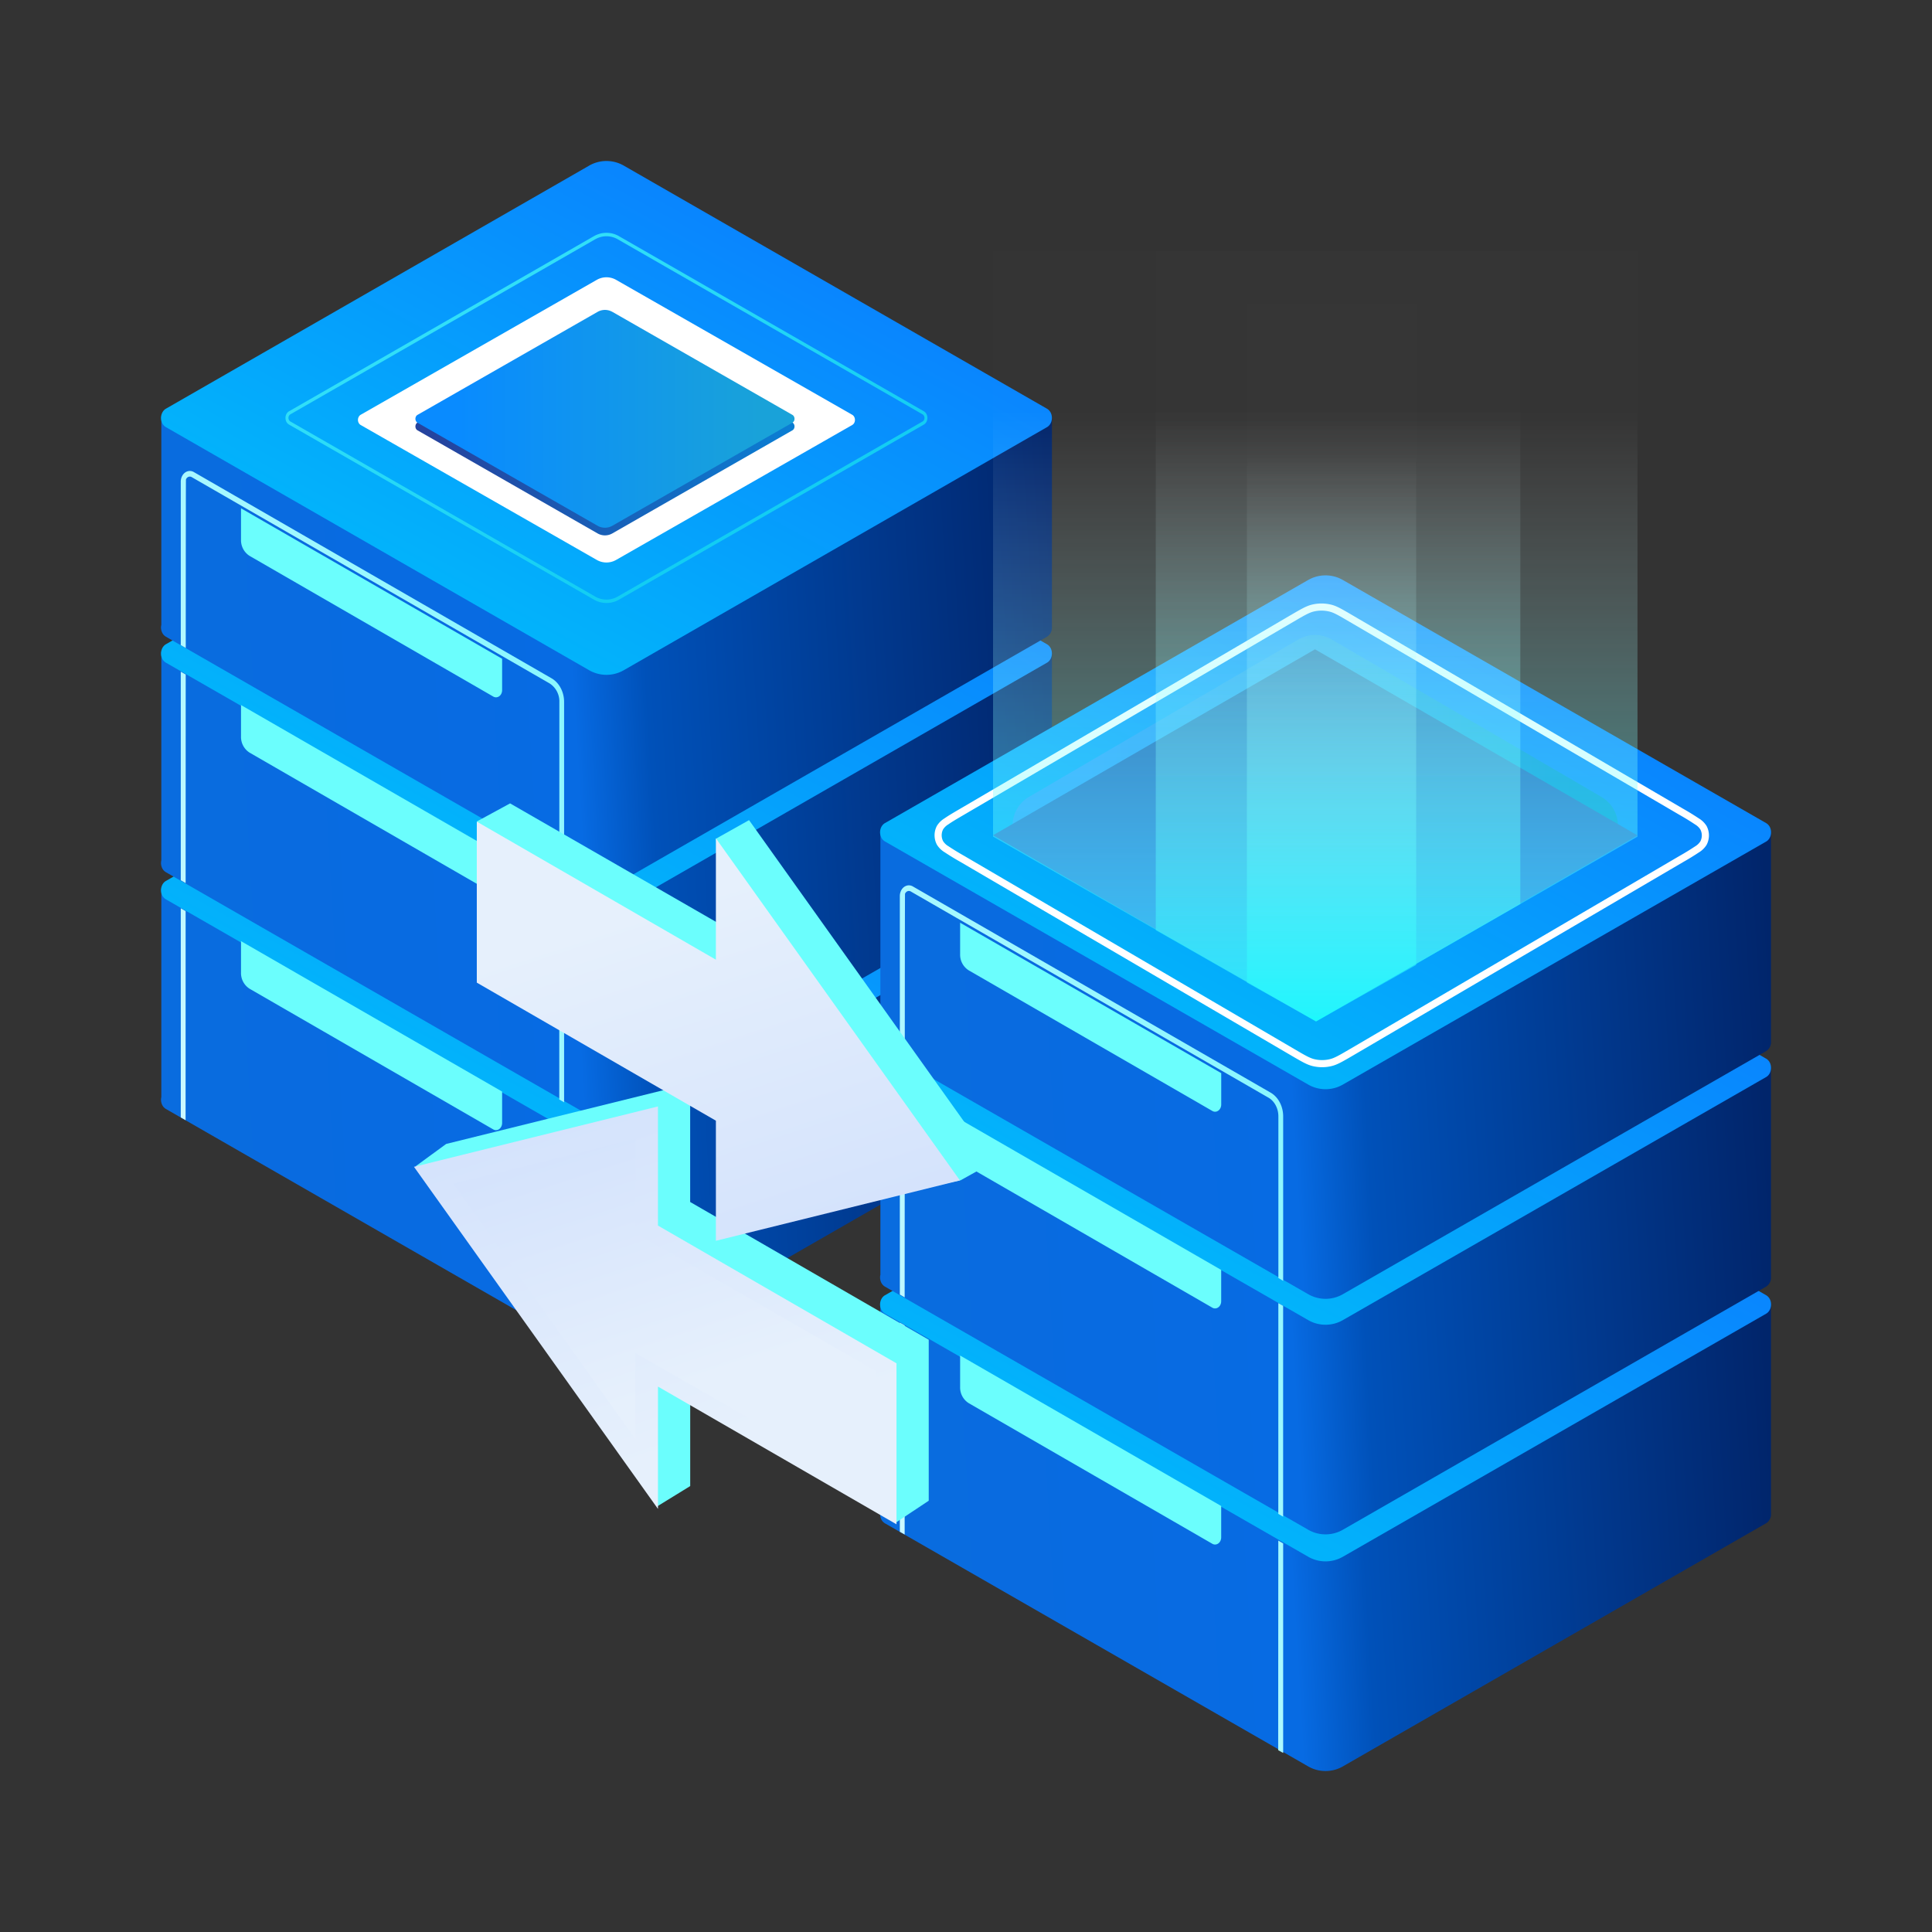 <svg width="48" height="48" viewBox="0 0 48 48" fill="none" xmlns="http://www.w3.org/2000/svg"><rect x="0" y="0" width="48" height="48" fill="#333333" stroke="none"/><path opacity=".5" d="M14.78 23.504a.565.565 0 0 1 .574 0l7.571 4.349c.02.01.036.03.047.056.028.07.001.146-.047.174l-7.57 4.348a.565.565 0 0 1-.574 0l-7.572-4.348a.115.115 0 0 1-.047-.057c-.028-.069 0-.146.047-.173l7.572-4.349Z" stroke="#026DDF" stroke-width=".115"/><path fill-rule="evenodd" clip-rule="evenodd" d="M14.823 24.54a.484.484 0 0 1 .489 0l5.862 3.35a.133.133 0 0 1 .055.065c.029.07.004.154-.055.188l-5.862 3.35a.484.484 0 0 1-.489 0l-5.861-3.35a.132.132 0 0 1-.056-.065c-.029-.07-.004-.155.056-.189l5.861-3.35Z" fill="url(#a)"/><path fill-rule="evenodd" clip-rule="evenodd" d="m12.85 22.081 1.78-1.022a.864.864 0 0 1 .875 0l1.78 1.022h8.85v5.28h-.003a.254.254 0 0 1-.119.19l-10.508 6.036a.864.864 0 0 1-.876 0L4.122 27.552a.238.238 0 0 1-.1-.118.296.296 0 0 1-.014-.176V22.08h8.843Z" fill="url(#b)"/><path fill-rule="evenodd" clip-rule="evenodd" d="M14.63 15.852a.864.864 0 0 1 .875 0l10.508 6.035a.239.239 0 0 1 .1.118c.051.126.007.278-.1.34L15.505 28.38a.864.864 0 0 1-.876 0L4.122 22.344a.238.238 0 0 1-.1-.117c-.051-.127-.007-.279.1-.34l10.508-6.035Z" fill="url(#c)"/><path opacity=".5" d="M14.78 17.652a.565.565 0 0 1 .574 0l7.571 4.349c.02.01.036.03.047.056.028.07.001.146-.047.174l-7.57 4.348a.565.565 0 0 1-.574 0l-7.572-4.348a.115.115 0 0 1-.047-.057c-.028-.069 0-.146.047-.173l7.572-4.349Z" stroke="#026DDF" stroke-width=".115"/><path fill-rule="evenodd" clip-rule="evenodd" d="M14.823 18.687a.484.484 0 0 1 .488 0l5.862 3.35a.133.133 0 0 1 .056.065c.029.07.004.155-.056.189l-5.862 3.35a.484.484 0 0 1-.488 0l-5.862-3.35a.132.132 0 0 1-.055-.066c-.03-.07-.004-.154.055-.188l5.862-3.35Z" fill="url(#d)"/><path fill-rule="evenodd" clip-rule="evenodd" d="m12.85 16.2 1.78-1.021a.864.864 0 0 1 .875 0l1.78 1.022h8.85v5.279h-.003a.255.255 0 0 1-.119.191l-10.508 6.036a.864.864 0 0 1-.876 0L4.122 21.67a.238.238 0 0 1-.1-.117.296.296 0 0 1-.014-.177v-5.176h8.843Z" fill="url(#e)"/><path fill-rule="evenodd" clip-rule="evenodd" d="M14.63 9.971a.864.864 0 0 1 .875 0l10.508 6.036a.239.239 0 0 1 .1.117c.051.127.007.279-.1.34l-10.508 6.035a.864.864 0 0 1-.876 0L4.122 16.464a.238.238 0 0 1-.1-.118c-.051-.126-.007-.278.1-.34l10.508-6.035Z" fill="url(#f)"/><path opacity=".5" d="M14.78 11.772a.565.565 0 0 1 .574 0l7.571 4.348c.02.011.036.03.047.057.028.069.001.146-.047.173l-7.57 4.349a.565.565 0 0 1-.574 0L7.209 16.35a.114.114 0 0 1-.047-.057c-.028-.068 0-.145.047-.173l7.572-4.348Z" stroke="#026DDF" stroke-width=".115"/><path fill-rule="evenodd" clip-rule="evenodd" d="M14.823 12.807a.484.484 0 0 1 .488 0l5.862 3.35a.133.133 0 0 1 .056.066c.029.07.004.154-.056.188l-5.862 3.35a.484.484 0 0 1-.488 0l-5.862-3.35a.132.132 0 0 1-.055-.065c-.03-.07-.004-.155.055-.189l5.862-3.35Z" fill="url(#g)"/><path fill-rule="evenodd" clip-rule="evenodd" d="m12.85 10.349 1.78-1.023a.864.864 0 0 1 .875 0l1.78 1.023h8.85v5.279h-.003a.255.255 0 0 1-.119.191l-10.508 6.036a.864.864 0 0 1-.876 0L4.122 15.819a.238.238 0 0 1-.1-.118.296.296 0 0 1-.014-.176V10.35h8.843Z" fill="url(#h)"/><path fill-rule="evenodd" clip-rule="evenodd" d="M12.475 16.367v.777a.208.208 0 0 1-.015.08c-.037.09-.129.126-.205.082l-6.054-3.495a.46.46 0 0 1-.213-.4v-.782" fill="#6BFEFD"/><path fill-rule="evenodd" clip-rule="evenodd" d="M14.63 4.119a.864.864 0 0 1 .875 0l10.508 6.036a.239.239 0 0 1 .1.117c.051.126.007.278-.1.34l-10.508 6.035a.864.864 0 0 1-.876 0L4.122 10.612a.238.238 0 0 1-.1-.118c-.051-.126-.007-.278.1-.34L14.629 4.12Z" fill="url(#i)"/><path fill-rule="evenodd" clip-rule="evenodd" d="M15.311 6.955a.484.484 0 0 0-.488 0l-5.862 3.35a.132.132 0 0 0-.055.066c-.03.07-.004.154.055.188l5.862 3.35a.484.484 0 0 0 .488 0l5.862-3.35a.133.133 0 0 0 .056-.065c.029-.07.004-.155-.056-.189l-5.862-3.35Z" fill="#fff"/><path fill-rule="evenodd" clip-rule="evenodd" d="M14.752 5.87a.622.622 0 0 1 .63 0l7.572 4.349a.172.172 0 0 1 .071.084c.038.091.006.2-.071.245l-7.571 4.348a.623.623 0 0 1-.63 0L7.18 10.548a.172.172 0 0 1-.072-.085c-.037-.09-.005-.2.072-.244l7.571-4.349Zm.032.077-7.571 4.348c-.041.024-.058.082-.038.13.008.02.021.036.038.046l7.57 4.348a.56.56 0 0 0 .568 0l7.571-4.348c.041-.024.058-.082.038-.13a.091.091 0 0 0-.038-.046l-7.571-4.348a.559.559 0 0 0-.541-.014l-.026.014Z" fill="url(#j)"/><path fill-rule="evenodd" clip-rule="evenodd" d="M15.216 7.939a.369.369 0 0 0-.372 0l-4.472 2.559a.102.102 0 0 0-.042.05c-.022.053-.003.118.042.143l4.472 2.56a.369.369 0 0 0 .372 0l4.472-2.56a.101.101 0 0 0 .042-.05c.022-.053.003-.117-.042-.143l-4.472-2.56Z" fill="url(#k)"/><path fill-rule="evenodd" clip-rule="evenodd" d="M15.216 7.75a.369.369 0 0 0-.372 0l-4.472 2.558a.102.102 0 0 0-.042.05c-.022.053-.003.118.042.144l4.472 2.559a.369.369 0 0 0 .372 0l4.472-2.56a.101.101 0 0 0 .042-.049c.022-.053.003-.118-.042-.144l-4.472-2.559Z" fill="url(#l)"/><path fill-rule="evenodd" clip-rule="evenodd" d="M12.475 21.255v.777a.208.208 0 0 1-.015.08c-.037.089-.129.126-.205.082l-6.054-3.495a.46.46 0 0 1-.213-.401v-.781M12.475 27.12v.778a.208.208 0 0 1-.015.079c-.037.09-.129.127-.205.083l-6.054-3.495a.46.46 0 0 1-.213-.402v-.78" fill="#6BFEFD"/><path fill-rule="evenodd" clip-rule="evenodd" d="m14.015 22.15-.12-.069v5.236l.12.07V22.15Zm0-4.709c0-.25-.121-.479-.312-.589l-8.888-5.124c-.112-.064-.246-.01-.301.122a.305.305 0 0 0-.023.117v4.06l.124.072c.001-2.787.003-4.182.005-4.188.026-.062.09-.088.143-.057l8.888 5.123a.53.53 0 0 1 .246.464l-.001 4.017.119.069V17.44ZM4.491 21.87l.121.07.002-5.182-.123-.07v5.182Zm9.524 6.183-.121-.07-.002 5.205.123.071v-5.206Zm-9.524-.291.12.069.001-5.195-.121-.07v5.196Z" fill="url(#m)"/><path opacity=".5" d="M32.646 33.8a.565.565 0 0 1 .573 0l7.571 4.349c.02.01.037.03.048.056.028.07 0 .146-.048.174l-7.57 4.348a.565.565 0 0 1-.574 0l-7.571-4.348a.115.115 0 0 1-.047-.057c-.029-.069-.001-.146.047-.173l7.57-4.349Z" stroke="#026DDF" stroke-width=".115"/><path fill-rule="evenodd" clip-rule="evenodd" d="M32.688 34.834a.484.484 0 0 1 .488 0l5.862 3.35a.132.132 0 0 1 .056.066c.029.07.004.154-.056.188l-5.861 3.35a.484.484 0 0 1-.489 0l-5.862-3.35a.133.133 0 0 1-.055-.065c-.029-.07-.004-.155.055-.189l5.862-3.35Z" fill="url(#n)"/><path fill-rule="evenodd" clip-rule="evenodd" d="m30.715 32.375 1.78-1.022a.864.864 0 0 1 .875 0l1.78 1.022H44v5.28h-.002a.255.255 0 0 1-.12.19L33.37 43.882a.864.864 0 0 1-.875 0l-10.508-6.035a.239.239 0 0 1-.1-.118.296.296 0 0 1-.014-.176v-5.177h8.842Z" fill="url(#o)"/><path fill-rule="evenodd" clip-rule="evenodd" d="M32.495 26.146a.864.864 0 0 1 .875 0L43.88 32.18a.24.24 0 0 1 .1.118c.051.126.007.278-.1.34L33.37 38.673a.864.864 0 0 1-.875 0l-10.508-6.036a.239.239 0 0 1-.1-.117c-.052-.127-.007-.279.1-.34l10.508-6.035Z" fill="url(#p)"/><path opacity=".5" d="M32.646 27.946a.566.566 0 0 1 .574 0l7.57 4.349c.02.01.037.03.048.056.028.07.001.146-.047.174l-7.571 4.348a.565.565 0 0 1-.574 0l-7.57-4.348a.114.114 0 0 1-.048-.057c-.028-.069 0-.146.047-.173l7.571-4.349Z" stroke="#026DDF" stroke-width=".115"/><path fill-rule="evenodd" clip-rule="evenodd" d="M32.689 28.982a.484.484 0 0 1 .488 0l5.862 3.35a.132.132 0 0 1 .055.065c.03.07.005.154-.055.188l-5.862 3.35a.484.484 0 0 1-.488 0l-5.862-3.35a.133.133 0 0 1-.056-.065c-.029-.07-.004-.154.056-.188l5.862-3.35Z" fill="url(#q)"/><path fill-rule="evenodd" clip-rule="evenodd" d="m30.715 26.496 1.78-1.022a.864.864 0 0 1 .875 0l1.78 1.022H44v5.279h-.002a.255.255 0 0 1-.12.191L33.37 38.002a.864.864 0 0 1-.875 0l-10.508-6.036a.239.239 0 0 1-.1-.117.296.296 0 0 1-.014-.177v-5.176h8.842Z" fill="url(#r)"/><path fill-rule="evenodd" clip-rule="evenodd" d="M32.495 20.266a.864.864 0 0 1 .875 0l10.509 6.036a.239.239 0 0 1 .1.117c.051.127.007.279-.1.34L33.37 32.794a.864.864 0 0 1-.875 0L21.987 26.76a.239.239 0 0 1-.1-.118c-.052-.126-.007-.278.1-.34l10.508-6.035Z" fill="url(#s)"/><path opacity=".5" d="M32.646 22.067a.565.565 0 0 1 .574 0l7.57 4.348c.02.011.037.03.048.057.028.069.001.145-.047.173l-7.571 4.349a.565.565 0 0 1-.574 0l-7.57-4.349a.115.115 0 0 1-.048-.057c-.028-.068 0-.145.047-.173l7.571-4.348Z" stroke="#026DDF" stroke-width=".115"/><path fill-rule="evenodd" clip-rule="evenodd" d="M32.688 23.103a.484.484 0 0 1 .488 0l5.862 3.35a.132.132 0 0 1 .056.065c.029.07.004.154-.056.188l-5.861 3.35a.484.484 0 0 1-.489 0l-5.862-3.35a.133.133 0 0 1-.055-.065c-.029-.07-.004-.154.055-.188l5.862-3.35Z" fill="url(#t)"/><path fill-rule="evenodd" clip-rule="evenodd" d="m30.715 20.644 1.78-1.022a.864.864 0 0 1 .875 0l1.78 1.022H44v5.279h-.002a.255.255 0 0 1-.12.192L33.37 32.15a.864.864 0 0 1-.875 0l-10.508-6.035a.239.239 0 0 1-.1-.118.296.296 0 0 1-.014-.177v-5.176h8.842Z" fill="url(#u)"/><path fill-rule="evenodd" clip-rule="evenodd" d="M30.341 26.662v.778a.208.208 0 0 1-.015.079c-.038.09-.13.127-.205.083l-6.055-3.495a.46.46 0 0 1-.212-.401v-.781" fill="#6BFEFD"/><path fill-rule="evenodd" clip-rule="evenodd" d="M32.495 14.414a.864.864 0 0 1 .875 0L43.88 20.45a.239.239 0 0 1 .1.118c.051.126.007.278-.1.34L33.37 26.942a.864.864 0 0 1-.875 0l-10.508-6.036a.239.239 0 0 1-.1-.117c-.052-.127-.007-.279.1-.34l10.508-6.036Z" fill="url(#v)"/><path fill-rule="evenodd" clip-rule="evenodd" d="M33.177 17.25a.484.484 0 0 0-.488 0l-5.862 3.35a.133.133 0 0 0-.056.066c-.029.07-.004.154.056.188l5.862 3.35a.484.484 0 0 0 .488 0l5.862-3.35a.132.132 0 0 0 .055-.065c.03-.07.005-.154-.055-.188l-5.862-3.35Z" fill="#fff"/><path fill-rule="evenodd" clip-rule="evenodd" d="M33.082 18.234a.369.369 0 0 0-.373 0l-4.471 2.56a.101.101 0 0 0-.042.049c-.022.053-.003.118.042.144l4.471 2.559a.369.369 0 0 0 .373 0l4.471-2.56a.101.101 0 0 0 .043-.049c.022-.053.003-.118-.042-.144l-4.472-2.559Z" fill="url(#w)"/><path fill-rule="evenodd" clip-rule="evenodd" d="M33.082 18.045a.369.369 0 0 0-.373 0l-4.471 2.558a.101.101 0 0 0-.042.05c-.022.054-.003.118.042.144l4.471 2.56a.369.369 0 0 0 .373 0l4.471-2.56a.101.101 0 0 0 .043-.05c.022-.053.003-.118-.042-.144l-4.472-2.558Z" fill="url(#x)"/><path fill-rule="evenodd" clip-rule="evenodd" d="M30.34 31.55v.777a.206.206 0 0 1-.015.08c-.037.089-.129.126-.205.082l-6.054-3.495a.46.46 0 0 1-.212-.401v-.781M30.34 37.416v.777a.206.206 0 0 1-.015.08c-.037.089-.129.126-.205.082l-6.054-3.495a.46.46 0 0 1-.212-.401v-.781" fill="#6BFEFD"/><path fill-rule="evenodd" clip-rule="evenodd" d="m31.88 32.444-.12-.068-.001 5.236.12.07v-5.238Zm0-4.708c0-.25-.121-.48-.312-.59l-8.889-5.123c-.111-.064-.246-.01-.3.122a.306.306 0 0 0-.023.116v4.061l.123.072c.002-2.787.004-4.183.006-4.188.026-.062.09-.088.142-.058l8.889 5.124c.15.087.245.267.245.464v4.016l.119.07v-4.086Zm-9.524 4.427.12.07.003-5.181-.123-.07v5.181Zm9.524 6.183-.121-.07-.003 5.206.124.07v-5.206Zm-9.524-.29.12.068V32.93l-.12-.07v5.195Z" fill="url(#y)"/><path fill-rule="evenodd" clip-rule="evenodd" d="M32.255 15.889a.825.825 0 0 1 .832 0l6.7 3.91a.825.825 0 0 1 0 1.426L33.1 25.132a.825.825 0 0 1-.832 0l-6.7-3.91a.825.825 0 0 1 0-1.426l6.687-3.907Z" fill="url(#z)"/><path d="M32.098 15.367c.27-.158.39-.227.514-.258a.91.91 0 0 1 .44 0c.124.03.243.1.513.258l8.203 4.8a6.3 6.3 0 0 1 .394.242.483.483 0 0 1 .161.157.411.411 0 0 1 0 .38.484.484 0 0 1-.16.156 6.292 6.292 0 0 1-.395.242l-8.187 4.797c-.27.158-.39.227-.514.258a.91.91 0 0 1-.44 0c-.124-.031-.244-.1-.513-.258L23.91 21.34a6.3 6.3 0 0 1-.394-.241.484.484 0 0 1-.162-.157.411.411 0 0 1 0-.38.485.485 0 0 1 .162-.157c.091-.064.218-.139.393-.241l8.188-4.797Z" stroke="#fff" stroke-width=".177"/><path fill-rule="evenodd" clip-rule="evenodd" d="m32.671 16.132 8.012 4.623-7.587 4.382a.825.825 0 0 1-.825 0l-7.6-4.385 8-4.62Z" fill="url(#A)"/><path opacity=".575" fill-rule="evenodd" clip-rule="evenodd" d="M24.672 6.24h16.011v14.547L32.7 25.376l-8.028-4.59V6.24Z" fill="url(#B)"/><path opacity=".575" fill-rule="evenodd" clip-rule="evenodd" d="M28.715 6.24h9.057v16.22l-5.082 2.916-3.975-2.267V6.239Z" fill="url(#C)"/><path opacity=".575" fill-rule="evenodd" clip-rule="evenodd" d="m35.184 23.975-2.484 1.4-1.721-.964V7.537h4.205v16.438Z" fill="url(#D)"/><path d="m24.672 28.876-6.062-8.5-.82.46.187 2.176-5.304-3.052-.822.447.696 3.47 5.791 3.343.272 3.156 5.252-1.05.81-.45Z" fill="#6BFEFD"/><path d="m16.335 37.421.813-.5V33.89l5.106 3.94.82-.545v-4l-5.927-3.422v-2.942l-6.062 1.5-.755.552 6.005 8.448Z" fill="#6BFEFD"/><path d="m23.849 29.327-6.063-8.5v3.016l-5.94-3.43v4l5.94 3.43v2.984l6.063-1.5Z" fill="url(#E)"/><path d="m10.285 28.989 6.062 8.5v-3.04l5.926 3.422v-4l-5.926-3.422v-2.96l-6.062 1.5Z" fill="url(#F)"/><path d="m11.264 29.413 4.521 6.34v-2.138l5.966 3.426v-2.983l-5.966-3.427v-2.336l-4.521 1.118Z" fill="url(#G)"/><defs><linearGradient id="a" x1="25.154" y1="27.825" x2="19.703" y2="18.834" gradientUnits="userSpaceOnUse"><stop stop-color="#00C2FA"/><stop offset="1" stop-color="#0B78FF"/></linearGradient><linearGradient id="b" x1="26.134" y1="25.3" x2="-1.919" y2="26.951" gradientUnits="userSpaceOnUse"><stop stop-color="#01256B"/><stop offset=".365" stop-color="#0051B9"/><stop offset=".43" stop-color="#076BE3"/><stop offset=".994" stop-color="#0B6CDC"/></linearGradient><linearGradient id="c" x1="15.001" y1="32.831" x2="23.818" y2="16.677" gradientUnits="userSpaceOnUse"><stop stop-color="#00C2FA"/><stop offset="1" stop-color="#0B78FF"/></linearGradient><linearGradient id="d" x1="25.154" y1="21.972" x2="19.702" y2="12.982" gradientUnits="userSpaceOnUse"><stop stop-color="#00C2FA"/><stop offset="1" stop-color="#0B78FF"/></linearGradient><linearGradient id="e" x1="26.134" y1="19.419" x2="-1.919" y2="21.07" gradientUnits="userSpaceOnUse"><stop stop-color="#01256B"/><stop offset=".365" stop-color="#0051B9"/><stop offset=".43" stop-color="#076BE3"/><stop offset=".994" stop-color="#0B6CDC"/></linearGradient><linearGradient id="f" x1="15.001" y1="26.951" x2="23.818" y2="10.797" gradientUnits="userSpaceOnUse"><stop stop-color="#00C2FA"/><stop offset="1" stop-color="#0B78FF"/></linearGradient><linearGradient id="g" x1="25.154" y1="16.093" x2="19.702" y2="7.102" gradientUnits="userSpaceOnUse"><stop stop-color="#00C2FA"/><stop offset="1" stop-color="#0B78FF"/></linearGradient><linearGradient id="h" x1="26.134" y1="13.567" x2="-1.919" y2="15.218" gradientUnits="userSpaceOnUse"><stop stop-color="#01256B"/><stop offset=".365" stop-color="#0051B9"/><stop offset=".43" stop-color="#076BE3"/><stop offset=".994" stop-color="#0B6CDC"/></linearGradient><linearGradient id="i" x1="15.001" y1="21.098" x2="23.818" y2="4.945" gradientUnits="userSpaceOnUse"><stop stop-color="#00C2FA"/><stop offset="1" stop-color="#0B78FF"/></linearGradient><linearGradient id="j" x1="34.574" y1="9.964" x2="23.739" y2="-10.375" gradientUnits="userSpaceOnUse"><stop stop-color="#00C2F0"/><stop offset="1" stop-color="#58F6FF"/></linearGradient><linearGradient id="k" x1="20.512" y1="12.923" x2="10.721" y2="12.923" gradientUnits="userSpaceOnUse"><stop stop-color="#0883D8"/><stop offset="1" stop-color="#25439E"/></linearGradient><linearGradient id="l" x1="11.391" y1="8.253" x2="18.88" y2="8.253" gradientUnits="userSpaceOnUse"><stop stop-color="#098BFF"/><stop offset="1" stop-color="#19A2D9"/></linearGradient><linearGradient id="m" x1="-2.397" y1="21.498" x2="21.425" y2="10.103" gradientUnits="userSpaceOnUse"><stop stop-color="#DEF9FF"/><stop offset="1" stop-color="#58F6FF"/></linearGradient><linearGradient id="n" x1="43.019" y1="38.12" x2="37.568" y2="29.129" gradientUnits="userSpaceOnUse"><stop stop-color="#00C2FA"/><stop offset="1" stop-color="#0B78FF"/></linearGradient><linearGradient id="o" x1="44" y1="35.594" x2="15.947" y2="37.245" gradientUnits="userSpaceOnUse"><stop stop-color="#01256B"/><stop offset=".365" stop-color="#0051B9"/><stop offset=".43" stop-color="#076BE3"/><stop offset=".994" stop-color="#0B6CDC"/></linearGradient><linearGradient id="p" x1="32.867" y1="43.125" x2="41.684" y2="26.971" gradientUnits="userSpaceOnUse"><stop stop-color="#00C2FA"/><stop offset="1" stop-color="#0B78FF"/></linearGradient><linearGradient id="q" x1="43.02" y1="32.267" x2="37.568" y2="23.277" gradientUnits="userSpaceOnUse"><stop stop-color="#00C2FA"/><stop offset="1" stop-color="#0B78FF"/></linearGradient><linearGradient id="r" x1="44" y1="29.714" x2="15.947" y2="31.365" gradientUnits="userSpaceOnUse"><stop stop-color="#01256B"/><stop offset=".365" stop-color="#0051B9"/><stop offset=".43" stop-color="#076BE3"/><stop offset=".994" stop-color="#0B6CDC"/></linearGradient><linearGradient id="s" x1="32.867" y1="37.245" x2="41.684" y2="21.092" gradientUnits="userSpaceOnUse"><stop stop-color="#00C2FA"/><stop offset="1" stop-color="#0B78FF"/></linearGradient><linearGradient id="t" x1="43.019" y1="26.388" x2="37.568" y2="17.398" gradientUnits="userSpaceOnUse"><stop stop-color="#00C2FA"/><stop offset="1" stop-color="#0B78FF"/></linearGradient><linearGradient id="u" x1="44" y1="23.863" x2="15.947" y2="25.514" gradientUnits="userSpaceOnUse"><stop stop-color="#01256B"/><stop offset=".365" stop-color="#0051B9"/><stop offset=".43" stop-color="#076BE3"/><stop offset=".994" stop-color="#0B6CDC"/></linearGradient><linearGradient id="v" x1="32.867" y1="31.394" x2="41.684" y2="15.24" gradientUnits="userSpaceOnUse"><stop stop-color="#00C2FA"/><stop offset="1" stop-color="#0B78FF"/></linearGradient><linearGradient id="w" x1="38.378" y1="23.219" x2="28.587" y2="23.219" gradientUnits="userSpaceOnUse"><stop stop-color="#0883D8"/><stop offset="1" stop-color="#25439E"/></linearGradient><linearGradient id="x" x1="29.256" y1="18.548" x2="36.746" y2="18.548" gradientUnits="userSpaceOnUse"><stop stop-color="#098BFF"/><stop offset="1" stop-color="#19A2D9"/></linearGradient><linearGradient id="y" x1="15.467" y1="31.793" x2="39.29" y2="20.398" gradientUnits="userSpaceOnUse"><stop stop-color="#DEF9FF"/><stop offset="1" stop-color="#58F6FF"/></linearGradient><linearGradient id="z" x1="39.114" y1="16.968" x2="26.986" y2="16.968" gradientUnits="userSpaceOnUse"><stop stop-color="#0094D8"/><stop offset="1" stop-color="#299BFF"/></linearGradient><linearGradient id="A" x1="24.672" y1="16.132" x2="24.672" y2="25.376" gradientUnits="userSpaceOnUse"><stop stop-color="#0F57A2"/><stop offset="1" stop-color="#4385FF"/></linearGradient><linearGradient id="B" x1="26.353" y1="10.259" x2="26.353" y2="25.376" gradientUnits="userSpaceOnUse"><stop stop-color="#fff" stop-opacity=".01"/><stop offset="1" stop-color="#1DFFFD"/></linearGradient><linearGradient id="C" x1="29.666" y1="10.259" x2="29.666" y2="25.376" gradientUnits="userSpaceOnUse"><stop stop-color="#fff" stop-opacity=".01"/><stop offset="1" stop-color="#1DFFFD"/></linearGradient><linearGradient id="D" x1="31.421" y1="11.284" x2="31.421" y2="25.376" gradientUnits="userSpaceOnUse"><stop stop-color="#fff" stop-opacity=".01"/><stop offset="1" stop-color="#1DFFFD"/></linearGradient><linearGradient id="E" x1="13.619" y1="23.421" x2="22.126" y2="49.516" gradientUnits="userSpaceOnUse"><stop stop-color="#E6F0FC"/><stop offset="1" stop-color="#AFC7FC"/></linearGradient><linearGradient id="F" x1="20.515" y1="34.895" x2="12.008" y2="8.799" gradientUnits="userSpaceOnUse"><stop stop-color="#E6F0FC"/><stop offset="1" stop-color="#AFC7FC"/></linearGradient><linearGradient id="G" x1="18.894" y1="33.819" x2="12.549" y2="14.354" gradientUnits="userSpaceOnUse"><stop stop-color="#E6F0FC"/><stop offset="1" stop-color="#AFC7FC"/></linearGradient></defs></svg>
